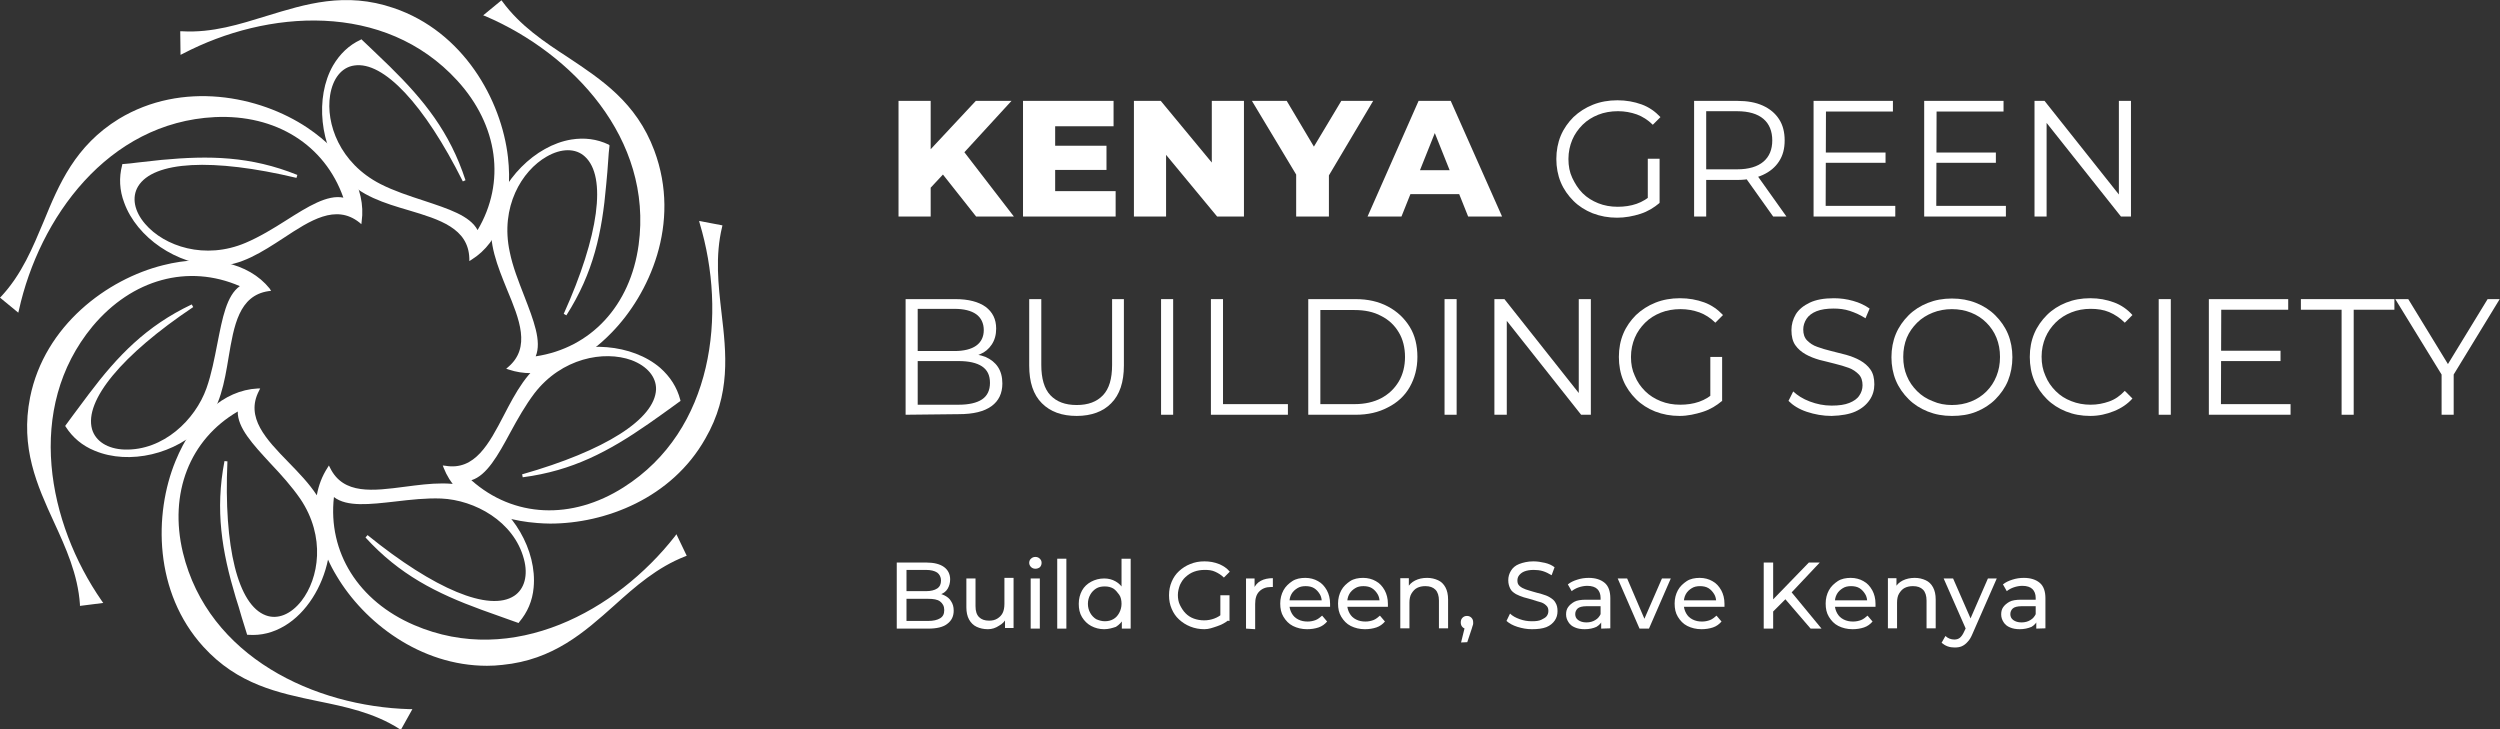 <?xml version="1.0" encoding="utf-8"?>
<!-- Generator: Adobe Illustrator 27.7.0, SVG Export Plug-In . SVG Version: 6.00 Build 0)  -->
<svg version="1.1" id="Layer_1" xmlns="http://www.w3.org/2000/svg" xmlns:xlink="http://www.w3.org/1999/xlink" x="0px" y="0px"
	 viewBox="0 0 847.5 247.3" style="enable-background:new 0 0 847.5 247.3;" xml:space="preserve">
<rect x="0" y="0" width="847.5" height="247.3" fill="#333333" stroke="none"/>
<style type="text/css">
	.st0{fill:#FFFFFF;}
</style>
<g>
	<g>
		<path class="st0" d="M172.2,53.3c-2.2-19.4-15.1-42.6-38.8-50.6c-16.4-5.6-29.9-1.3-43,2.7c-9.1,2.8-18.4,5.8-28.7,5.2l-0.6,0
			l0.1,8l0.8-0.4c28.5-14.9,68.3-17.9,93,9.1c13.9,15.2,16.5,34.5,6.9,50.7c-2.6-4.9-9.9-7.2-18.3-10c-4.9-1.6-10.1-3.3-14.6-5.6
			c-13.9-7.1-18.6-20.6-17.1-30.1c0.9-5.7,3.9-9.5,8.2-10.1c9.9-1.5,23.7,13.1,36.8,39.3l0.9-0.4c-5.3-16.3-14.1-27.2-25.7-38.6
			c-1.8-1.7-3.5-3.4-5.3-5.1c-1.4-1.3-2.7-2.6-4.1-3.9l-0.2-0.2l-0.3,0.2c-3.9,1.8-7,4.8-9.3,8.7c-6.2,10.8-4.5,27.5,4,37.9
			c5,6.2,13.5,8.8,21.7,11.2c10.4,3.1,20.2,6.1,20.5,16.3l0,0.9l0.8-0.5C169.4,82.1,174,69.1,172.2,53.3"/>
		<path class="st0" d="M221.8,51c-6.1-16.3-17.9-24-29.3-31.6c-8-5.2-16.2-10.7-22.2-18.9l-0.3-0.4l-6.2,5.1l0.8,0.3
			c29.4,12.6,56.8,41.5,51.9,77.5c-2.8,20.6-16.2,35-34.9,37.8c2.1-5.1-0.7-12.2-3.9-20.5c-1.9-4.9-3.9-9.9-4.9-14.9
			c-3.3-15.3,4.1-27.5,12.5-32.3c5-2.9,9.9-2.9,13,0c7.4,6.8,4.8,26.7-7.2,53.3l0.9,0.5c9.2-14.4,12.1-28.1,13.5-44.3
			c0.3-2.8,0.5-5.7,0.7-8.5c0.1-1.5,0.2-3,0.4-4.5l0-0.4l-0.3-0.2c-4-1.9-8.2-2.4-12.6-1.7c-12.3,2-24,13.9-26.8,27
			c-1.6,7.8,1.8,16,5,23.9c4.2,10.1,8.1,19.6,0.4,26.2l-0.7,0.6l0.9,0.3c2.4,0.8,4.9,1.2,7.5,1.2c9,0,18.8-4.9,27.4-13.8
			C219.9,99.9,231.1,75.9,221.8,51"/>
		<path class="st0" d="M104.2,43.3c-16.3-10.9-42.4-16-63.9-3c-14.8,9.1-20.3,22.1-25.5,34.8C11.1,83.9,7.4,93,0.4,100.5L0,100.9
			l6.2,5.1l0.2-0.8c6.9-31.3,30.1-63.7,66.4-65.5c20.7-1,37.3,9.4,43.6,27.3C111,65.9,104.4,70,97,74.7c-4.4,2.8-9,5.6-13.7,7.6
			c-13.8,5.9-27.6,1.2-34.1-6.4c-3.7-4.3-4.6-9-2.4-12.7c5.2-8.6,25.2-9.7,53.7-2.9l0.3-1c-15.9-6.4-29.9-6.6-46-5.1
			c-2.8,0.3-5.5,0.6-8.2,0.9c-1.6,0.2-3.1,0.4-4.7,0.5l-0.4,0L41.4,56c-1.1,4.2-0.9,8.5,0.7,12.7C46.4,80.6,60,89.8,73.6,90.1
			c7.9,0.1,15.3-4.7,22.5-9.4c9.1-6,17.7-11.6,25.7-5.3l0.7,0.6l0.1-0.9C124.2,63.9,117.3,52.1,104.2,43.3"/>
		<path class="st0" d="M91.4,97.8c-7.1-8.8-20.7-11.8-36.1-7.9c-18.9,4.7-40.2,20.4-45.1,44.8c-3.4,17.1,2.4,29.9,8.1,42.3
			c4,8.7,8.1,17.7,8.8,27.9l0,0.5l7.9-1l-0.5-0.7c-18.2-26.2-26.2-65.2-3.1-93.1C44.8,94.6,63.8,89.4,81.3,97
			c-4.5,3.2-5.9,10.8-7.6,19.4c-1,5.1-2,10.4-3.7,15.2c-3.8,10.7-14.6,21.2-27.8,20.8c-5.7-0.2-9.8-2.8-11-6.9
			c-2.7-9.7,10.1-25.2,34.3-41.4l-0.5-0.9c-15.4,7.3-25.1,17.4-34.9,30.4c-1.8,2.4-3.6,4.8-5.3,7.1c-0.8,1.1-1.7,2.3-2.5,3.4
			l-0.2,0.3l0.2,0.3c2.3,3.6,5.6,6.4,9.8,8.1c11.7,4.9,27.6,1.2,37-8.7c5.5-5.8,7-14.5,8.4-23c1.8-10.7,3.5-20.9,13.5-22.4l0.9-0.1
			L91.4,97.8L91.4,97.8z"/>
		<path class="st0" d="M229.3,181.1l-0.5,0.7c-19.8,25.3-54.9,44.5-88.4,30.1c-18.9-8.1-29.3-24.7-27.2-43.4
			c4.4,3.4,12.1,2.5,20.9,1.5c5.1-0.6,10.4-1.2,15.5-1c11.3,0.5,24.6,7.7,28,20.5c1.5,5.5,0.2,10.2-3.3,12.5
			c-8.4,5.5-27-2.2-49.7-20.6l-0.7,0.8c11.5,12.6,24,18.9,39.3,24.5c3.7,1.3,7.3,2.6,10.9,3.9l1.7,0.6l0.2-0.3
			c2.8-3.3,4.5-7.2,4.9-11.7c1.2-12.6-7-26.8-19.2-32.9c-7.1-3.6-15.9-2.4-24.4-1.3c-10.8,1.4-20.9,2.8-25.4-6.4l-0.4-0.8l-0.5,0.8
			c-1.8,2.8-3,5.9-3.6,9.3c-2.6-4-6.1-7.6-9.6-11.2c-7.6-7.8-14.7-15.2-10-24.2l0.4-0.8l-0.9,0c-11.4,0.6-21.7,9.7-27.8,24.6
			c-7.4,18-7.3,44.5,9.4,62.9c11.7,12.9,25.5,15.7,38.9,18.5c9.3,1.9,19,3.9,27.6,9.4l0.5,0.3l3.9-7l-0.9,0
			c-32.1-0.9-68.3-17.6-76.9-53.1c-4.8-20.1,2.3-38.3,18.6-47.8c-0.1,5.5,5.1,11.1,11.1,17.6c3.6,3.8,7.2,7.8,10.1,12
			c8.7,12.9,6.3,27,0.4,34.6c-3.6,4.6-8.1,6.4-12.1,4.9c-9.4-3.5-14.3-23-13-52.2l-1-0.1c-3.2,16.7-0.9,30.5,3.8,46.2
			c0.7,2.2,1.4,4.4,2,6.6c0.6,2,1.2,3.9,1.8,5.8l0.1,0.3l0.4,0c4.3,0.3,8.4-0.7,12.4-3.1c7.3-4.4,12.7-13.1,14.6-22.4
			c0.8,1.8,1.8,3.7,2.9,5.5c9.3,15.7,28.3,30.5,51,30.5c1.7,0,3.5-0.1,5.2-0.3c17.3-1.7,27.8-11.1,38-20.2
			c7.1-6.4,14.5-12.9,24-16.6l0.5-0.2L229.3,181.1L229.3,181.1z"/>
		<path class="st0" d="M244.6,106.1c-1.1-9.5-2.2-19.3,0.2-29.2l0.1-0.5l-7.9-1.5l0.2,0.8c9.2,30.6,4.8,70.1-25.8,89.5
			c-17.6,11.2-37.3,10.3-51.6-2.4c5.2-1.6,9-8.4,13.2-16.2c2.5-4.6,5.1-9.2,8.2-13.3c9.2-11.9,23.5-14.6,32.9-11.2
			c5.3,2,8.4,5.7,8.3,9.9c-0.4,10.1-17.3,20.8-45.4,28.8l0.2,1c16.9-2.2,29.2-8.8,42.6-18.1c2.6-1.8,5.1-3.6,7.6-5.4l3.3-2.4
			l-0.1-0.4c-1.1-4.2-3.4-7.8-6.8-10.8c-9.4-8.1-26.1-9.5-37.9-3.2c-7,3.8-11.1,11.6-15.1,19.3c-5,9.6-9.8,18.8-19.8,17.1l-0.9-0.1
			l0.3,0.8c4.1,10.5,15.9,17.5,31.7,18.7c1.4,0.1,2.9,0.2,4.4,0.2c18.7,0,41.2-8.6,52.6-28.8C247.8,133.7,246.2,119.7,244.6,106.1"
			/>
	</g>
	<g>
		<path class="st0" d="M304.6,73.4V34.2h10.9v39.2H304.6z M314.5,64.7l-0.6-12.4l16.9-18.1h12.1l-16.7,18.2l-6.2,6.4L314.5,64.7
			L314.5,64.7z M330.9,73.4l-12.8-16.2l7.2-7.7l18.4,23.9L330.9,73.4L330.9,73.4z"/>
		<path class="st0" d="M357.7,64.8h20.5v8.6h-31.4V34.2h30.7v8.6h-19.8V64.8L357.7,64.8z M356.9,49.4h18.2v8.2h-18.2V49.4z"/>
		<path class="st0" d="M384.4,73.4V34.2h9.1l21.6,26.1h-4.3V34.2h10.9v39.2h-9.1l-21.6-26.1h4.3v26.1H384.4L384.4,73.4z"/>
		<path class="st0" d="M439.4,73.4V56.8l2.6,6.7l-17.6-29.3h11.8l12.6,21.2H442l12.7-21.2h10.8l-17.4,29.3l2.4-6.7v16.6H439.4z"/>
		<path class="st0" d="M463.6,73.4l17.3-39.2h10.9l17.4,39.2h-11.5l-13.5-33.8h4.4l-13.5,33.8H463.6z M473,65.8l2.9-8.1h19.2
			l2.9,8.1H473L473,65.8z"/>
		<path class="st0" d="M548.2,73.8c-3,0-5.7-0.5-8.3-1.5c-2.5-1-4.7-2.4-6.5-4.2s-3.3-3.9-4.3-6.3c-1-2.4-1.5-5.1-1.5-7.9
			s0.5-5.5,1.5-7.9c1-2.4,2.5-4.5,4.3-6.3c1.9-1.8,4.1-3.2,6.6-4.2s5.3-1.5,8.3-1.5s5.7,0.5,8.2,1.4c2.5,0.9,4.6,2.4,6.4,4.3
			l-2.6,2.6c-1.6-1.6-3.5-2.8-5.4-3.5c-2-0.7-4.1-1.1-6.4-1.1c-2.4,0-4.7,0.4-6.7,1.2c-2,0.8-3.8,1.9-5.3,3.4s-2.7,3.2-3.5,5.1
			s-1.3,4.1-1.3,6.5s0.4,4.5,1.3,6.4s2,3.7,3.5,5.2c1.5,1.5,3.3,2.6,5.3,3.4c2,0.8,4.2,1.2,6.6,1.2c2.2,0,4.4-0.3,6.4-1
			s3.8-1.8,5.5-3.4l2.3,3.1c-1.9,1.6-4,2.9-6.5,3.7S550.9,73.8,548.2,73.8L548.2,73.8z M558.6,68.3V53.8h4v14.9L558.6,68.3z"/>
		<path class="st0" d="M574.3,73.4V34.2H589c3.3,0,6.2,0.5,8.6,1.6c2.4,1.1,4.2,2.6,5.5,4.6s1.9,4.4,1.9,7.2s-0.6,5.1-1.9,7.1
			s-3.1,3.5-5.5,4.6S592.3,61,589,61h-12.4l1.8-1.9v14.3L574.3,73.4L574.3,73.4z M578.4,59.4l-1.8-2h12.3c3.9,0,6.9-0.9,8.9-2.6
			c2-1.7,3-4.1,3-7.2s-1-5.6-3-7.3c-2-1.7-5-2.6-8.9-2.6h-12.3l1.8-2V59.4L578.4,59.4z M601.1,73.4L591,59.2h4.5l10.1,14.2H601.1z"
			/>
		<path class="st0" d="M618.9,69.8h23.6v3.6h-27.7V34.2h26.9v3.6h-22.7L618.9,69.8L618.9,69.8z M618.5,51.7h20.7v3.5h-20.7V51.7z"/>
		<path class="st0" d="M656.4,69.8H680v3.6h-27.7V34.2h26.9v3.6h-22.7L656.4,69.8L656.4,69.8z M655.9,51.7h20.7v3.5h-20.7V51.7z"/>
		<path class="st0" d="M689.7,73.4V34.2h3.4l27,34h-1.8v-34h4.1v39.2h-3.4l-27-34h1.8v34H689.7L689.7,73.4z"/>
		<path class="st0" d="M307,140.6v-39.2h16.9c4.4,0,7.8,0.9,10.2,2.6c2.4,1.8,3.6,4.2,3.6,7.4c0,2.1-0.5,3.9-1.5,5.4s-2.3,2.6-4,3.3
			c-1.7,0.8-3.6,1.1-5.6,1.1l1-1.3c2.5,0,4.7,0.4,6.5,1.1c1.8,0.8,3.2,1.9,4.2,3.4c1,1.5,1.5,3.4,1.5,5.6c0,3.3-1.2,5.9-3.7,7.7
			s-6.1,2.7-11.1,2.7L307,140.6L307,140.6z M311.1,137.2H325c3.4,0,6.1-0.6,7.9-1.8c1.8-1.2,2.7-3.1,2.7-5.6c0-2.6-0.9-4.4-2.7-5.6
			s-4.5-1.8-7.9-1.8h-14.3v-3.4h12.9c3.1,0,5.6-0.6,7.3-1.8c1.7-1.2,2.6-3,2.6-5.3s-0.9-4.2-2.6-5.4c-1.7-1.2-4.2-1.8-7.3-1.8h-12.5
			V137.2L311.1,137.2z"/>
		<path class="st0" d="M365,141c-5,0-8.9-1.4-11.8-4.3c-2.9-2.9-4.3-7.1-4.3-12.8v-22.5h4.1v22.3c0,4.6,1,8.1,3.1,10.3
			c2.1,2.2,5,3.3,8.9,3.3s6.8-1.1,8.9-3.3s3.1-5.6,3.1-10.3v-22.3h4v22.5c0,5.6-1.4,9.9-4.3,12.8C374,139.5,370,141,365,141L365,141
			z"/>
		<path class="st0" d="M393.6,140.6v-39.2h4.1v39.2H393.6z"/>
		<path class="st0" d="M410.5,140.6v-39.2h4.1V137h22v3.6H410.5L410.5,140.6z"/>
		<path class="st0" d="M443.5,140.6v-39.2h16c4.2,0,7.8,0.8,11,2.5s5.6,4,7.4,6.9s2.6,6.4,2.6,10.2s-0.9,7.2-2.6,10.2
			s-4.2,5.3-7.4,6.9c-3.2,1.7-6.8,2.5-11,2.5L443.5,140.6L443.5,140.6z M447.6,137h11.6c3.5,0,6.5-0.7,9-2c2.6-1.4,4.5-3.2,6-5.7
			c1.4-2.4,2.1-5.2,2.1-8.3s-0.7-6-2.1-8.3c-1.4-2.4-3.4-4.3-6-5.6c-2.6-1.4-5.6-2-9-2h-11.6V137z"/>
		<path class="st0" d="M489.7,140.6v-39.2h4.1v39.2H489.7z"/>
		<path class="st0" d="M506.6,140.6v-39.2h3.4l27,34.1h-1.8v-34.1h4.1v39.2H536l-27-34.1h1.8v34.1H506.6L506.6,140.6z"/>
		<path class="st0" d="M569.4,141c-3,0-5.7-0.5-8.3-1.5c-2.5-1-4.7-2.4-6.5-4.2s-3.3-3.9-4.3-6.3c-1-2.4-1.5-5.1-1.5-8
			s0.5-5.5,1.5-7.9c1-2.4,2.5-4.5,4.3-6.3c1.9-1.8,4.1-3.2,6.6-4.2s5.3-1.5,8.3-1.5s5.7,0.5,8.2,1.4c2.5,0.9,4.6,2.4,6.4,4.3
			l-2.6,2.6c-1.6-1.6-3.5-2.8-5.4-3.5c-2-0.7-4.1-1.1-6.4-1.1c-2.4,0-4.7,0.4-6.7,1.2c-2,0.8-3.8,1.9-5.3,3.4s-2.7,3.2-3.5,5.1
			s-1.3,4.1-1.3,6.5s0.4,4.5,1.3,6.4c0.8,2,2,3.7,3.5,5.2c1.5,1.5,3.3,2.6,5.3,3.4c2,0.8,4.2,1.2,6.6,1.2c2.2,0,4.4-0.3,6.4-1
			s3.8-1.8,5.5-3.4l2.3,3.1c-1.9,1.6-4,2.9-6.5,3.7S572.1,141,569.4,141L569.4,141z M579.8,135.5V121h4v15L579.8,135.5z"/>
		<path class="st0" d="M620.9,141c-2.9,0-5.7-0.5-8.4-1.4s-4.7-2.2-6.2-3.7l1.6-3.2c1.4,1.3,3.2,2.5,5.6,3.4s4.8,1.4,7.4,1.4
			s4.5-0.3,6-0.9c1.5-0.6,2.7-1.4,3.4-2.5c0.7-1,1.1-2.2,1.1-3.5c0-1.5-0.4-2.8-1.3-3.7c-0.9-0.9-2-1.7-3.4-2.2
			c-1.4-0.5-3-1-4.7-1.4c-1.7-0.4-3.4-0.9-5.2-1.3c-1.7-0.5-3.3-1.1-4.7-1.9c-1.4-0.8-2.6-1.8-3.5-3.1c-0.9-1.3-1.3-3-1.3-5.1
			c0-1.9,0.5-3.7,1.5-5.4c1-1.6,2.6-2.9,4.7-3.9s4.8-1.5,8.2-1.5c2.2,0,4.4,0.3,6.5,0.9c2.2,0.6,4,1.5,5.6,2.6l-1.4,3.3
			c-1.7-1.1-3.5-1.9-5.3-2.5s-3.7-0.8-5.5-0.8c-2.3,0-4.3,0.3-5.8,0.9c-1.5,0.6-2.7,1.5-3.4,2.6c-0.7,1.1-1.1,2.3-1.1,3.6
			c0,1.5,0.4,2.8,1.3,3.7c0.9,0.9,2,1.7,3.5,2.2c1.4,0.5,3,1,4.7,1.4c1.7,0.4,3.4,0.9,5.1,1.3c1.7,0.5,3.3,1.1,4.7,1.9
			c1.4,0.8,2.6,1.8,3.5,3.1c0.9,1.3,1.3,2.9,1.3,5c0,1.9-0.5,3.7-1.6,5.3s-2.6,2.9-4.8,3.9C627,140.4,624.3,140.9,620.9,141
			L620.9,141z"/>
		<path class="st0" d="M661.7,141c-3,0-5.7-0.5-8.2-1.5c-2.5-1-4.7-2.4-6.5-4.2s-3.3-3.9-4.3-6.3c-1-2.4-1.5-5.1-1.5-7.9
			s0.5-5.5,1.5-7.9c1-2.4,2.5-4.5,4.3-6.3s4-3.2,6.5-4.2c2.5-1,5.2-1.5,8.2-1.5s5.7,0.5,8.2,1.5c2.5,1,4.7,2.4,6.5,4.2
			c1.8,1.8,3.3,3.9,4.3,6.3c1,2.4,1.5,5.1,1.5,7.9s-0.5,5.5-1.5,8c-1,2.4-2.5,4.5-4.3,6.3c-1.8,1.8-4,3.2-6.5,4.2
			S664.7,141,661.7,141z M661.7,137.3c2.3,0,4.5-0.4,6.5-1.2c2-0.8,3.7-1.9,5.2-3.4c1.5-1.5,2.6-3.2,3.4-5.2c0.8-2,1.2-4.1,1.2-6.5
			s-0.4-4.5-1.2-6.5s-2-3.7-3.4-5.1c-1.5-1.5-3.2-2.6-5.2-3.4c-2-0.8-4.2-1.2-6.5-1.2s-4.5,0.4-6.5,1.2c-2,0.8-3.8,1.9-5.3,3.4
			c-1.5,1.5-2.7,3.2-3.5,5.1c-0.8,2-1.2,4.1-1.2,6.5s0.4,4.5,1.2,6.4c0.8,2,2,3.7,3.5,5.2c1.5,1.5,3.2,2.6,5.3,3.4
			C657.2,136.9,659.4,137.3,661.7,137.3z"/>
		<path class="st0" d="M708.6,141c-3,0-5.7-0.5-8.2-1.5c-2.5-1-4.7-2.4-6.5-4.2s-3.3-3.9-4.3-6.3c-1-2.4-1.5-5.1-1.5-8
			s0.5-5.5,1.5-7.9c1-2.4,2.5-4.5,4.3-6.3c1.8-1.8,4-3.2,6.5-4.2s5.2-1.5,8.2-1.5s5.5,0.5,8,1.4s4.6,2.4,6.3,4.3l-2.6,2.6
			c-1.6-1.6-3.4-2.8-5.3-3.6s-4-1.1-6.3-1.1c-2.3,0-4.5,0.4-6.5,1.2c-2,0.8-3.8,1.9-5.3,3.4s-2.7,3.2-3.5,5.1s-1.3,4.1-1.3,6.5
			s0.4,4.5,1.3,6.5c0.8,2,2,3.7,3.5,5.2c1.5,1.5,3.2,2.6,5.3,3.4c2,0.8,4.2,1.2,6.5,1.2s4.3-0.4,6.3-1.1s3.7-1.9,5.3-3.6l2.6,2.6
			c-1.7,1.9-3.8,3.3-6.3,4.3S711.5,141,708.6,141L708.6,141z"/>
		<path class="st0" d="M731.8,140.6v-39.2h4.1v39.2H731.8z"/>
		<path class="st0" d="M752.9,137h23.6v3.6h-27.7v-39.2h26.9v3.6h-22.7L752.9,137L752.9,137z M752.4,118.9h20.7v3.5h-20.7V118.9z"/>
		<path class="st0" d="M793.8,140.6V105H780v-3.6h31.7v3.6h-13.8v35.6H793.8L793.8,140.6z"/>
		<path class="st0" d="M827.7,140.6v-14.6l1,2.6L812,101.4h4.4l14.6,23.9h-2.3l14.6-23.9h4.1l-16.6,27.2l1-2.6v14.6H827.7z"/>
		<path class="st0" d="M304,213.1v-22.4h10c2.6,0,4.6,0.5,6,1.5s2.1,2.5,2.1,4.2c0,1.2-0.3,2.2-0.8,3.1s-1.3,1.5-2.2,1.9
			s-1.9,0.7-3,0.7l0.6-1c1.3,0,2.4,0.2,3.4,0.7s1.8,1.1,2.3,2c0.6,0.9,0.9,1.9,0.9,3.2c0,1.9-0.7,3.4-2.2,4.5
			c-1.4,1.1-3.6,1.6-6.4,1.6L304,213.1L304,213.1z M307.2,210.5h7.4c1.8,0,3.1-0.3,4.1-0.9s1.4-1.5,1.4-2.8s-0.5-2.2-1.4-2.9
			s-2.3-0.9-4.1-0.9h-7.6v-2.6h6.9c1.6,0,2.9-0.3,3.8-0.9s1.3-1.5,1.3-2.7s-0.5-2.1-1.3-2.7c-0.9-0.6-2.2-0.9-3.8-0.9h-6.6V210.5
			L307.2,210.5z"/>
		<path class="st0" d="M334.9,213.3c-1.5,0-2.7-0.3-3.8-0.8c-1.1-0.5-2-1.4-2.6-2.5s-0.9-2.5-0.9-4.1v-9.8h3.1v9.4
			c0,1.7,0.4,2.9,1.2,3.7c0.8,0.8,1.9,1.2,3.4,1.2c1.1,0,2-0.2,2.8-0.7s1.4-1.1,1.8-1.9s0.6-1.9,0.6-3.1v-8.8h3.1v17h-2.9v-4.6
			l0.5,1.2c-0.5,1.1-1.4,2-2.5,2.6C337.5,212.9,336.3,213.3,334.9,213.3L334.9,213.3z"/>
		<path class="st0" d="M351,192.8c-0.6,0-1.1-0.2-1.5-0.6s-0.6-0.9-0.6-1.4s0.2-1.1,0.6-1.4c0.4-0.4,0.9-0.6,1.5-0.6
			s1.1,0.2,1.5,0.6c0.4,0.4,0.6,0.8,0.6,1.4s-0.2,1.1-0.6,1.5C352.1,192.6,351.6,192.8,351,192.8L351,192.8z M349.4,213.1v-17h3.1
			v17H349.4z"/>
		<path class="st0" d="M358.4,213.1v-23.7h3.1v23.7H358.4z"/>
		<path class="st0" d="M374.3,213.3c-1.6,0-3.1-0.4-4.4-1.1c-1.3-0.7-2.3-1.7-3.1-3c-0.8-1.3-1.1-2.8-1.1-4.5s0.4-3.2,1.1-4.5
			s1.8-2.3,3.1-3c1.3-0.7,2.8-1.1,4.4-1.1c1.4,0,2.7,0.3,3.9,1c1.1,0.6,2.1,1.6,2.8,2.9c0.7,1.3,1,2.9,1,4.8s-0.3,3.5-1,4.8
			s-1.6,2.2-2.7,2.9C377.1,212.9,375.8,213.3,374.3,213.3L374.3,213.3z M374.5,210.6c1.1,0,2-0.2,2.9-0.7c0.9-0.5,1.5-1.2,2-2.1
			s0.8-2,0.8-3.1s-0.2-2.3-0.8-3.1s-1.2-1.6-2-2.1c-0.9-0.5-1.8-0.7-2.9-0.7s-2.1,0.2-2.9,0.7s-1.5,1.2-2,2.1
			c-0.5,0.9-0.8,1.9-0.8,3.1s0.3,2.2,0.8,3.1c0.5,0.9,1.2,1.6,2,2.1C372.5,210.3,373.5,210.6,374.5,210.6z M380.3,213.1v-4.6
			l0.2-3.9l-0.3-3.9v-11.3h3.1v23.7L380.3,213.1L380.3,213.1z"/>
		<path class="st0" d="M408.3,213.3c-1.7,0-3.3-0.3-4.8-0.9c-1.5-0.6-2.7-1.4-3.8-2.4s-1.9-2.2-2.5-3.6c-0.6-1.4-0.9-2.9-0.9-4.6
			s0.3-3.2,0.9-4.6c0.6-1.4,1.4-2.6,2.5-3.6c1.1-1,2.3-1.8,3.8-2.4s3-0.9,4.8-0.9s3.4,0.3,4.9,0.9c1.5,0.6,2.7,1.4,3.7,2.6l-2,2
			c-0.9-0.9-1.9-1.5-3-2s-2.2-0.6-3.5-0.6s-2.5,0.2-3.6,0.6s-2,1-2.9,1.8s-1.4,1.7-1.9,2.7c-0.4,1.1-0.7,2.2-0.7,3.4
			s0.2,2.4,0.7,3.4s1.1,2,1.9,2.8s1.7,1.4,2.8,1.8s2.3,0.6,3.5,0.6c1.2,0,2.3-0.2,3.4-0.6s2.1-1,3.1-1.9l1.8,2.4
			c-1.1,0.9-2.4,1.6-3.9,2.1S409.8,213.3,408.3,213.3L408.3,213.3z M413.7,210.1v-8.3h3.1v8.7L413.7,210.1L413.7,210.1z"/>
		<path class="st0" d="M422.4,213.1v-17h2.9v4.6l-0.3-1.1c0.5-1.2,1.3-2.1,2.4-2.7s2.5-0.9,4.1-0.9v3c-0.1,0-0.2,0-0.4,0h-0.3
			c-1.6,0-2.9,0.5-3.9,1.5s-1.4,2.4-1.4,4.3v8.5L422.4,213.1L422.4,213.1z"/>
		<path class="st0" d="M443.1,213.3c-1.8,0-3.4-0.4-4.8-1.1s-2.4-1.8-3.2-3.1c-0.8-1.3-1.1-2.8-1.1-4.5s0.4-3.2,1.1-4.5
			c0.7-1.3,1.8-2.3,3-3.1s2.8-1.1,4.4-1.1s3.1,0.4,4.3,1.1c1.3,0.7,2.2,1.7,3,3.1c0.7,1.3,1.1,2.8,1.1,4.6c0,0.1,0,0.3,0,0.5
			s0,0.3,0,0.5h-14.4v-2.2h12.8l-1.2,0.8c0-1.1-0.2-2.1-0.7-2.9s-1.1-1.5-1.9-2s-1.8-0.7-2.9-0.7s-2,0.2-2.8,0.7
			c-0.8,0.5-1.5,1.1-2,2c-0.5,0.9-0.7,1.9-0.7,3v0.5c0,1.1,0.3,2.1,0.8,3c0.5,0.9,1.2,1.6,2.2,2.1s2,0.7,3.2,0.7
			c1,0,1.9-0.2,2.7-0.5s1.5-0.9,2.2-1.5l1.7,2c-0.8,0.9-1.7,1.6-2.9,2S444.5,213.3,443.1,213.3L443.1,213.3z"/>
		<path class="st0" d="M462.7,213.3c-1.8,0-3.4-0.4-4.8-1.1s-2.4-1.8-3.2-3.1c-0.8-1.3-1.1-2.8-1.1-4.5s0.4-3.2,1.1-4.5
			c0.7-1.3,1.8-2.3,3-3.1s2.8-1.1,4.4-1.1s3.1,0.4,4.3,1.1c1.3,0.7,2.2,1.7,3,3.1c0.7,1.3,1.1,2.8,1.1,4.6c0,0.1,0,0.3,0,0.5
			s0,0.3,0,0.5h-14.4v-2.2h12.8l-1.2,0.8c0-1.1-0.2-2.1-0.7-2.9s-1.1-1.5-1.9-2s-1.8-0.7-2.9-0.7s-2,0.2-2.8,0.7
			c-0.8,0.5-1.5,1.1-2,2c-0.5,0.9-0.7,1.9-0.7,3v0.5c0,1.1,0.3,2.1,0.8,3c0.5,0.9,1.2,1.6,2.2,2.1s2,0.7,3.2,0.7
			c1,0,1.9-0.2,2.7-0.5s1.5-0.9,2.2-1.5l1.7,2c-0.8,0.9-1.7,1.6-2.9,2S464.1,213.3,462.7,213.3L462.7,213.3z"/>
		<path class="st0" d="M483.8,195.9c1.4,0,2.6,0.3,3.7,0.8c1.1,0.5,1.9,1.3,2.5,2.4s0.9,2.5,0.9,4.1v9.8h-3.1v-9.4
			c0-1.6-0.4-2.9-1.2-3.7s-1.9-1.2-3.4-1.2c-1.1,0-2,0.2-2.8,0.6s-1.4,1.1-1.9,1.9s-0.7,1.9-0.7,3.1v8.7h-3.1v-17h2.9v4.6l-0.5-1.2
			c0.5-1.1,1.4-2,2.6-2.6S482.2,195.9,483.8,195.9L483.8,195.9z"/>
		<path class="st0" d="M495.3,217.8l1.6-6.5l0.4,1.9c-0.6,0-1.1-0.2-1.5-0.6s-0.6-0.9-0.6-1.6s0.2-1.2,0.6-1.6s0.9-0.6,1.5-0.6
			s1.1,0.2,1.5,0.6c0.4,0.4,0.6,0.9,0.6,1.5c0,0.2,0,0.4,0,0.6c0,0.2-0.1,0.4-0.2,0.7c-0.1,0.3-0.2,0.6-0.3,1l-1.5,4.5L495.3,217.8
			L495.3,217.8z"/>
		<path class="st0" d="M519.3,213.3c-1.7,0-3.3-0.3-4.9-0.8s-2.8-1.2-3.7-2l1.2-2.5c0.8,0.8,1.9,1.4,3.3,1.9s2.7,0.7,4.1,0.7
			c1.3,0,2.4-0.1,3.2-0.5s1.4-0.7,1.8-1.2c0.4-0.5,0.6-1.1,0.6-1.8c0-0.8-0.2-1.4-0.8-1.9c-0.5-0.5-1.2-0.9-2-1.1s-1.7-0.5-2.6-0.8
			s-1.9-0.5-2.9-0.8s-1.9-0.7-2.7-1.1c-0.8-0.5-1.5-1-1.9-1.8s-0.7-1.7-0.7-2.9s0.3-2.2,0.9-3.2s1.5-1.8,2.8-2.3s2.9-0.9,4.8-0.9
			c1.3,0,2.6,0.2,3.9,0.5c1.3,0.3,2.4,0.8,3.3,1.5L526,195c-1-0.6-2-1.1-3-1.4s-2.1-0.4-3.1-0.4c-1.3,0-2.3,0.2-3.1,0.5
			s-1.4,0.8-1.8,1.3s-0.6,1.1-0.6,1.8c0,0.8,0.2,1.4,0.8,1.9s1.2,0.8,2,1.1s1.7,0.5,2.6,0.8s1.9,0.5,2.9,0.8c1,0.3,1.9,0.6,2.7,1.1
			c0.8,0.5,1.5,1,1.9,1.8c0.5,0.8,0.7,1.7,0.7,2.9s-0.3,2.2-0.9,3.1s-1.6,1.8-2.9,2.3S521.3,213.3,519.3,213.3z"/>
		<path class="st0" d="M537.2,213.3c-1.3,0-2.4-0.2-3.3-0.6c-1-0.4-1.7-1-2.2-1.8s-0.8-1.6-0.8-2.6s0.2-1.8,0.7-2.5s1.2-1.3,2.1-1.8
			s2.3-0.7,4-0.7h5.4v2.2h-5.2c-1.5,0-2.6,0.3-3.1,0.8c-0.5,0.5-0.8,1.1-0.8,1.9c0,0.8,0.3,1.5,1,2s1.6,0.8,2.8,0.8s2.2-0.3,3-0.8
			c0.9-0.5,1.5-1.3,1.9-2.2l0.6,2.1c-0.4,1-1.1,1.8-2.1,2.4C540.1,213,538.8,213.3,537.2,213.3L537.2,213.3z M542.8,213.1v-3.6
			l-0.2-0.7v-6.1c0-1.3-0.4-2.3-1.1-3s-1.9-1.1-3.4-1.1c-1,0-2,0.2-2.9,0.5s-1.8,0.8-2.4,1.3l-1.3-2.3c0.9-0.7,1.9-1.2,3.2-1.6
			c1.2-0.4,2.5-0.6,3.9-0.6c2.3,0,4.1,0.6,5.4,1.7s1.9,2.9,1.9,5.2v10.2L542.8,213.1L542.8,213.1z"/>
		<path class="st0" d="M555.8,213.1l-7.4-17h3.2l6.6,15.4h-1.5l6.7-15.4h3l-7.4,17H555.8L555.8,213.1z"/>
		<path class="st0" d="M576.8,213.3c-1.8,0-3.4-0.4-4.8-1.1s-2.4-1.8-3.2-3.1c-0.8-1.3-1.1-2.8-1.1-4.5s0.4-3.2,1.1-4.5
			c0.7-1.3,1.8-2.3,3-3.1s2.8-1.1,4.4-1.1s3.1,0.4,4.3,1.1c1.3,0.7,2.2,1.7,3,3.1c0.7,1.3,1.1,2.8,1.1,4.6c0,0.1,0,0.3,0,0.5
			s0,0.3,0,0.5h-14.4v-2.2h12.8l-1.2,0.8c0-1.1-0.2-2.1-0.7-2.9s-1.1-1.5-1.9-2s-1.8-0.7-2.9-0.7s-2,0.2-2.8,0.7
			c-0.8,0.5-1.5,1.1-2,2c-0.5,0.9-0.7,1.9-0.7,3v0.5c0,1.1,0.3,2.1,0.8,3c0.5,0.9,1.2,1.6,2.2,2.1s2,0.7,3.2,0.7
			c1,0,1.9-0.2,2.7-0.5s1.5-0.9,2.2-1.5l1.7,2c-0.8,0.9-1.7,1.6-2.9,2S578.2,213.3,576.8,213.3L576.8,213.3z"/>
		<path class="st0" d="M597.9,213.1v-22.4h3.2v22.4H597.9z M600.7,207.7l-0.2-3.9l12.7-13.1h3.7l-9.8,10.4l-1.8,2L600.7,207.7
			L600.7,207.7z M613.8,213.1l-9.2-10.7l2.1-2.4l10.8,13.1H613.8L613.8,213.1z"/>
		<path class="st0" d="M628,213.3c-1.8,0-3.4-0.4-4.8-1.1s-2.4-1.8-3.2-3.1c-0.8-1.3-1.1-2.8-1.1-4.5s0.4-3.2,1.1-4.5
			c0.7-1.3,1.8-2.3,3-3.1s2.8-1.1,4.4-1.1s3.1,0.4,4.3,1.1c1.3,0.7,2.2,1.7,3,3.1c0.7,1.3,1.1,2.8,1.1,4.6c0,0.1,0,0.3,0,0.5
			s0,0.3,0,0.5h-14.4v-2.2h12.8l-1.2,0.8c0-1.1-0.2-2.1-0.7-2.9s-1.1-1.5-1.9-2s-1.8-0.7-2.9-0.7s-2,0.2-2.8,0.7
			c-0.8,0.5-1.5,1.1-2,2c-0.5,0.9-0.7,1.9-0.7,3v0.5c0,1.1,0.3,2.1,0.8,3c0.5,0.9,1.2,1.6,2.2,2.1s2,0.7,3.2,0.7
			c1,0,1.9-0.2,2.7-0.5s1.5-0.9,2.2-1.5l1.7,2c-0.8,0.9-1.7,1.6-2.9,2S629.4,213.3,628,213.3L628,213.3z"/>
		<path class="st0" d="M649.1,195.9c1.4,0,2.6,0.3,3.7,0.8c1.1,0.5,1.9,1.3,2.5,2.4s0.9,2.5,0.9,4.1v9.8h-3.1v-9.4
			c0-1.6-0.4-2.9-1.2-3.7s-1.9-1.2-3.4-1.2c-1.1,0-2,0.2-2.8,0.6s-1.4,1.1-1.9,1.9s-0.7,1.9-0.7,3.1v8.7H640v-17h2.9v4.6l-0.5-1.2
			c0.5-1.1,1.4-2,2.6-2.6S647.6,195.9,649.1,195.9L649.1,195.9z"/>
		<path class="st0" d="M662.6,219.5c-0.8,0-1.6-0.1-2.4-0.4s-1.4-0.7-2-1.2l1.3-2.3c0.4,0.4,0.9,0.7,1.4,0.9
			c0.5,0.2,1.1,0.3,1.6,0.3c0.8,0,1.4-0.2,1.9-0.6c0.5-0.4,1-1.1,1.4-2l1.1-2.3l0.3-0.4l6.7-15.4h3l-8.2,18.7
			c-0.5,1.2-1,2.1-1.7,2.8c-0.6,0.7-1.3,1.2-2,1.5S663.5,219.5,662.6,219.5L662.6,219.5z M666.6,213.6l-7.7-17.5h3.2l6.6,15.1
			L666.6,213.6L666.6,213.6z"/>
		<path class="st0" d="M684.7,213.3c-1.3,0-2.4-0.2-3.3-0.6c-1-0.4-1.7-1-2.2-1.8s-0.8-1.6-0.8-2.6s0.2-1.8,0.7-2.5s1.2-1.3,2.1-1.8
			s2.3-0.7,4-0.7h5.4v2.2h-5.2c-1.5,0-2.6,0.3-3.1,0.8c-0.5,0.5-0.8,1.1-0.8,1.9c0,0.8,0.3,1.5,1,2s1.6,0.8,2.8,0.8s2.2-0.3,3-0.8
			c0.9-0.5,1.5-1.3,1.9-2.2l0.6,2.1c-0.4,1-1.1,1.8-2.1,2.4C687.5,213,686.2,213.3,684.7,213.3L684.7,213.3z M690.3,213.1v-3.6
			l-0.2-0.7v-6.1c0-1.3-0.4-2.3-1.1-3s-1.9-1.1-3.4-1.1c-1,0-2,0.2-2.9,0.5s-1.8,0.8-2.4,1.3l-1.3-2.3c0.9-0.7,1.9-1.2,3.2-1.6
			c1.2-0.4,2.5-0.6,3.9-0.6c2.3,0,4.1,0.6,5.4,1.7s1.9,2.9,1.9,5.2v10.2L690.3,213.1L690.3,213.1z"/>
	</g>
</g>
</svg>
